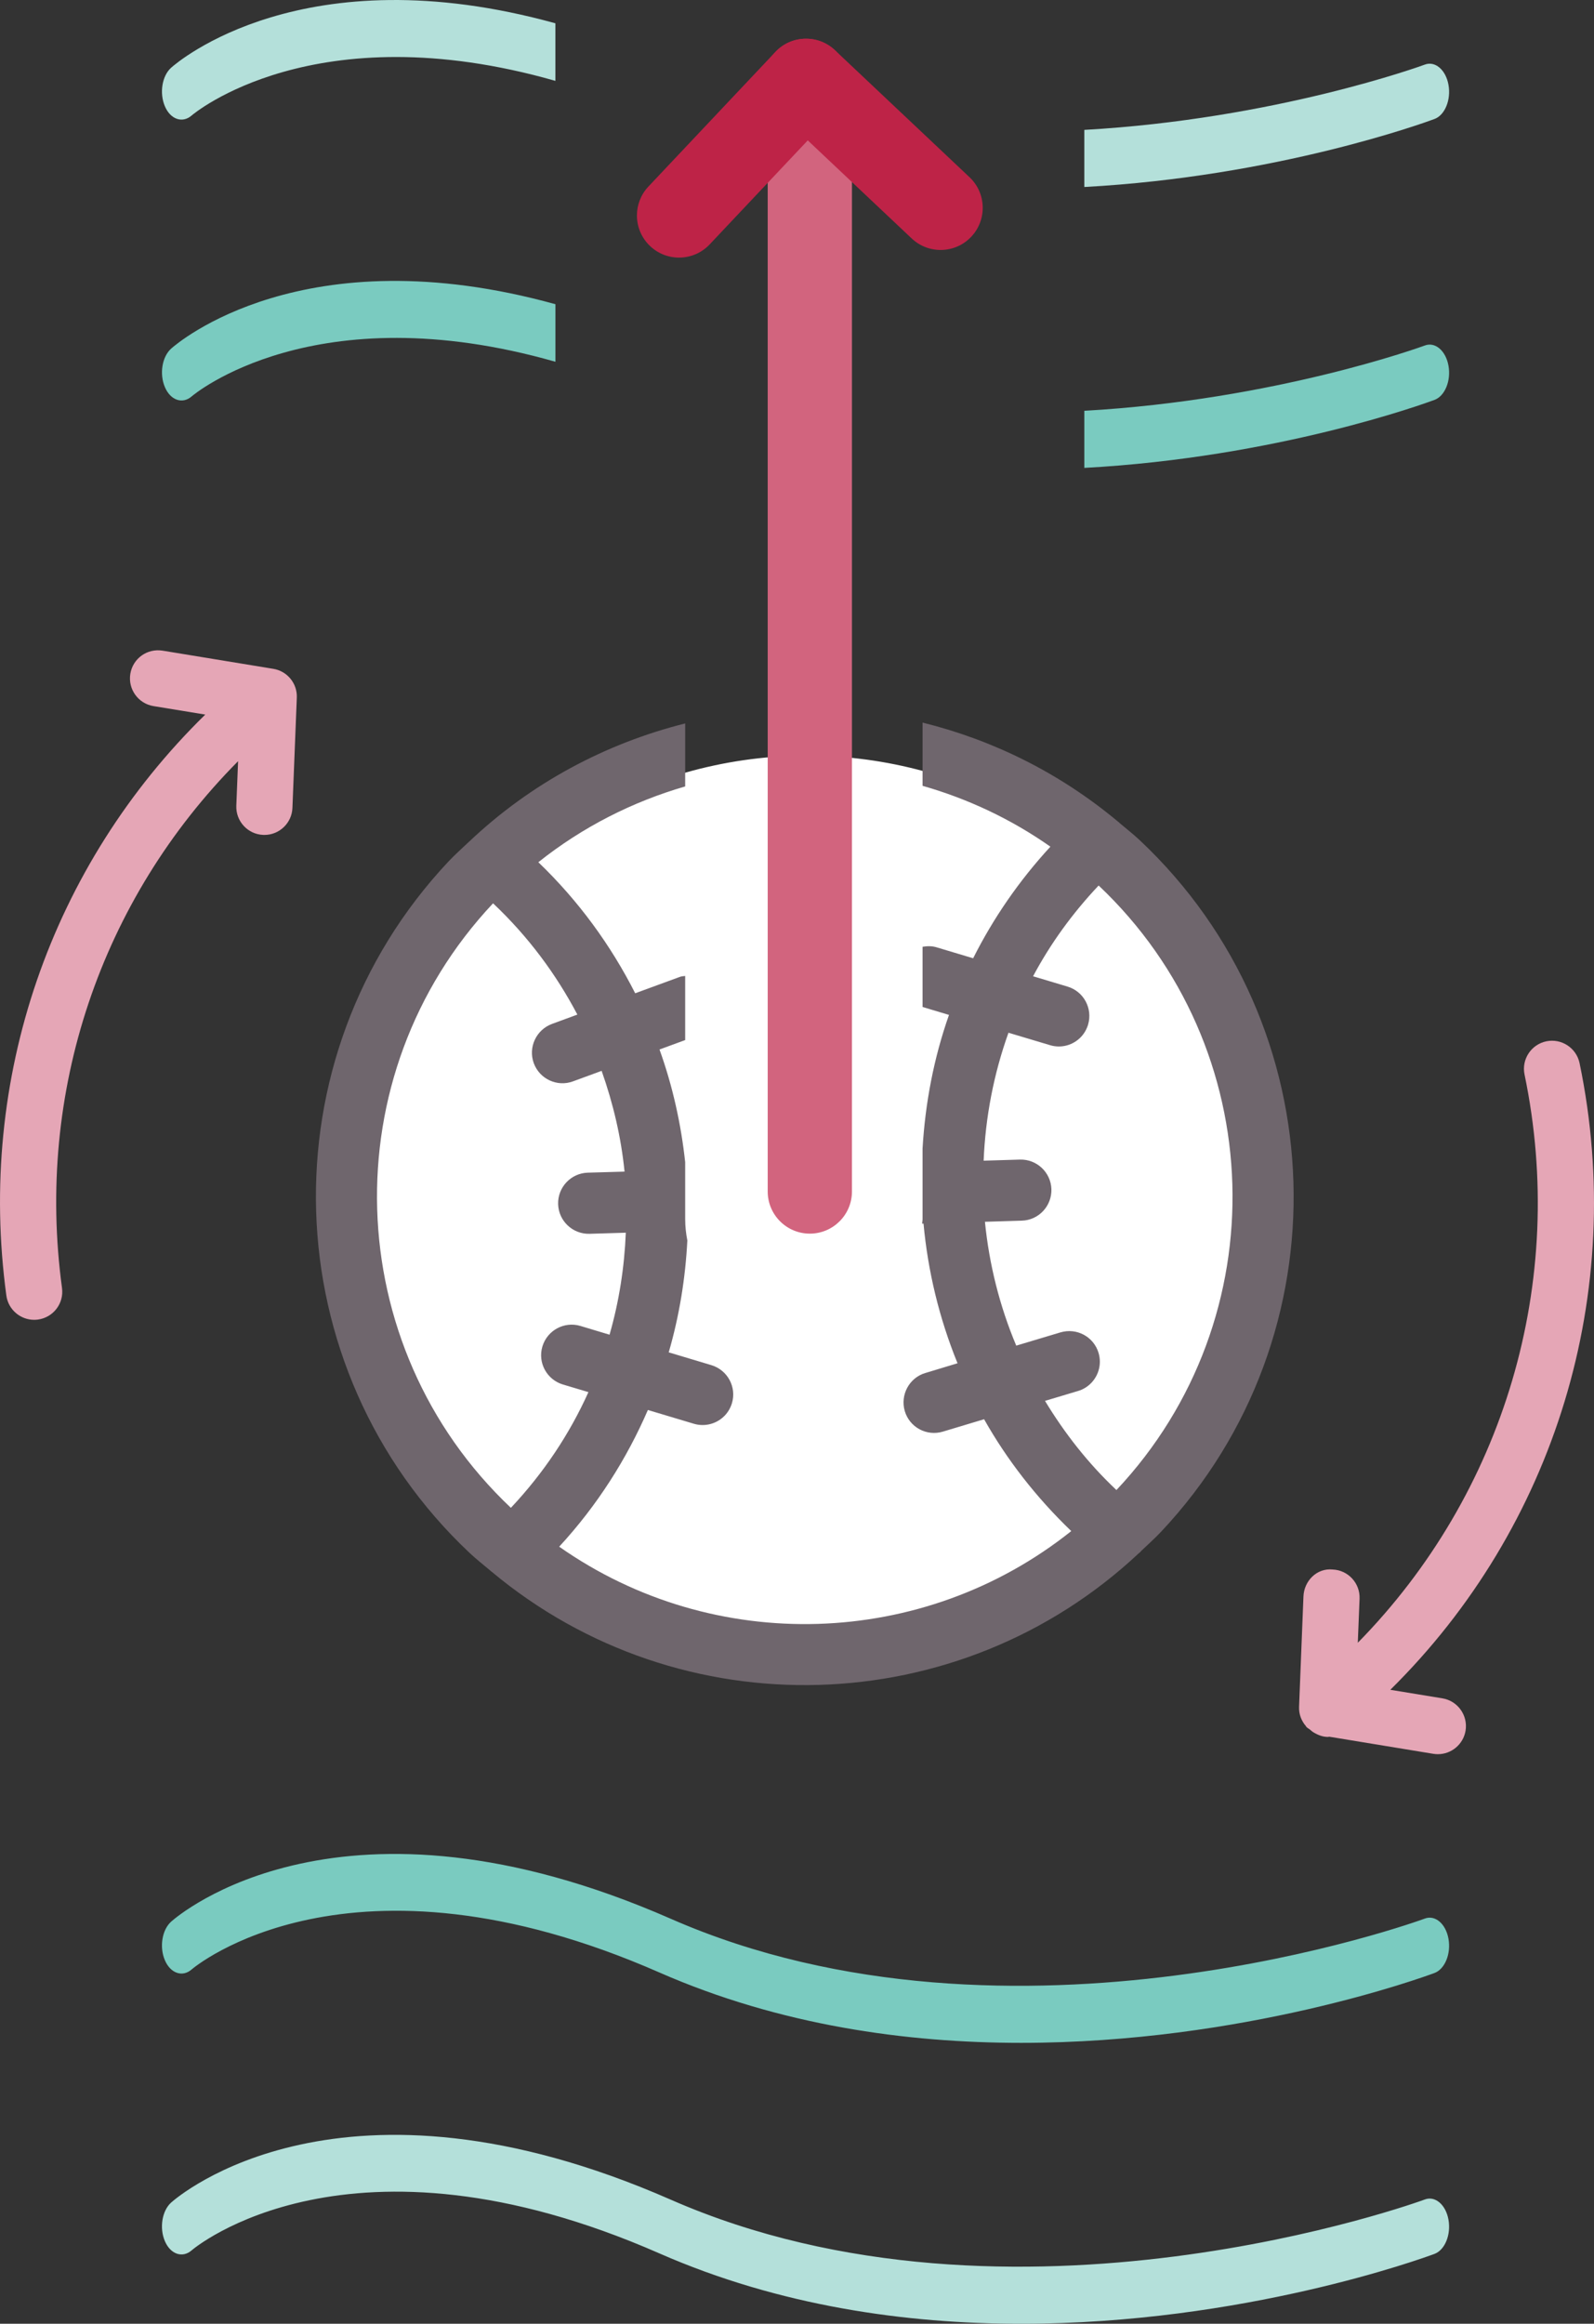 <?xml version="1.0" encoding="utf-8"?>
<!-- Generator: Adobe Illustrator 21.0.0, SVG Export Plug-In . SVG Version: 6.00 Build 0)  -->
<svg version="1.1" id="Layer_1" xmlns="http://www.w3.org/2000/svg" xmlns:xlink="http://www.w3.org/1999/xlink" x="0px" y="0px"
	 viewBox="0 0 56.76 82.725" style="enable-background:new 0 0 56.76 82.725;" xml:space="preserve">
<rect x="0" y="0" width="56.76" height="82.725" fill="#333333" stroke="none"/>
<style type="text/css">
	.st0{fill:#7ACBC0;}
	.st1{fill:#B4E0DA;}
	.st2{fill:#FFFFFF;}
	.st3{fill:#E5A6B6;}
	.st4{fill:#6F666D;}
	.st5{fill:#D2647E;}
	.st6{fill:#BE2347;}
</style>
<g>
	<path id="XMLID_5681_" class="st0" d="M36.363,72.725c-4.097,0-8.599-0.626-12.885-2.506C12.414,65.365,6.88,70.062,6.825,70.111
		c-0.326,0.286-0.755,0.142-0.954-0.328C5.67,69.314,5.77,68.701,6.094,68.41c0.242-0.216,6.062-5.245,17.788-0.104
		c12.189,5.348,26.705,0.051,26.85-0.004c0.37-0.143,0.751,0.183,0.846,0.717c0.096,0.535-0.127,1.08-0.498,1.219
		C50.679,70.386,44.278,72.725,36.363,72.725z"/>
	<path id="XMLID_5684_" class="st1" d="M36.363,82.725c-4.097,0-8.599-0.626-12.885-2.506C12.414,75.365,6.88,80.062,6.825,80.111
		c-0.326,0.285-0.755,0.142-0.954-0.328C5.67,79.314,5.77,78.701,6.094,78.41c0.242-0.216,6.062-5.245,17.788-0.104
		c12.189,5.347,26.705,0.051,26.85-0.004c0.37-0.142,0.751,0.183,0.846,0.717c0.096,0.535-0.127,1.08-0.498,1.219
		C50.679,80.386,44.278,82.725,36.363,82.725z"/>
	
		<ellipse transform="matrix(0.742 -0.67 0.67 0.742 -21.211 30.283)" class="st2" cx="28.754" cy="42.71" rx="15.813" ry="15.813"/>
	<path id="XMLID_5687_" class="st3" d="M9.732,23.81L5.79,23.163c-0.552-0.088-1.06,0.28-1.149,0.825
		c-0.089,0.545,0.28,1.06,0.825,1.149l1.843,0.302c-5.493,5.375-8.13,12.956-7.083,20.68c0.068,0.502,0.497,0.866,0.99,0.866
		c0.044,0,0.09-0.003,0.135-0.009c0.548-0.074,0.932-0.578,0.857-1.125c-0.946-6.982,1.387-13.834,6.27-18.753l-0.063,1.585
		c-0.022,0.552,0.407,1.018,0.959,1.039c0.014,0.001,0.027,0.001,0.041,0.001c0.533,0,0.977-0.422,0.998-0.96l0.156-3.928
		C10.59,24.332,10.23,23.891,9.732,23.81z"/>
	<path id="XMLID_5690_" class="st3" d="M51.361,60.46l-1.854-0.304c5.861-5.783,8.437-14.138,6.739-22.31
		c-0.114-0.541-0.644-0.887-1.183-0.776c-0.541,0.112-0.889,0.643-0.776,1.183c1.535,7.385-0.734,14.931-5.938,20.229l0.063-1.569
		c0.022-0.552-0.407-1.018-0.959-1.039c-0.563-0.058-1.018,0.407-1.039,0.959l-0.156,3.928c-0.011,0.262,0.084,0.504,0.245,0.69
		c0.005,0.007,0.006,0.015,0.011,0.021c0.037,0.045,0.089,0.065,0.132,0.101c0.042,0.034,0.08,0.072,0.128,0.099
		c0.158,0.096,0.33,0.162,0.512,0.162c0.016,0,0.031-0.007,0.046-0.008l3.706,0.609c0.055,0.009,0.109,0.013,0.163,0.013
		c0.481,0,0.905-0.348,0.986-0.838C52.275,61.064,51.906,60.549,51.361,60.46z"/>
	<path id="XMLID_5691_" class="st4" d="M40.591,29.917c-0.236-0.222-0.489-0.418-0.733-0.625c-0.003-0.003-0.003-0.009-0.007-0.012
		c-0.013-0.015-0.033-0.019-0.045-0.034c-2.08-1.738-4.465-2.907-6.955-3.522v2.251c1.598,0.456,3.14,1.174,4.552,2.166
		c-1.124,1.22-2.04,2.559-2.751,3.973l-1.301-0.39c-0.169-0.051-0.337-0.047-0.5-0.019v2.143l0.941,0.282
		c-0.543,1.542-0.846,3.144-0.941,4.755v2.515c0,0.055-0.014,0.106-0.016,0.161l0.05-0.002c0.156,1.699,0.56,3.373,1.211,4.972
		l-1.149,0.348c-0.568,0.168-0.899,0.777-0.729,1.356c0.171,0.577,0.779,0.904,1.357,0.73l1.467-0.441
		c0.812,1.44,1.853,2.781,3.104,3.982c-5.264,4.2-12.723,4.426-18.234,0.555c1.358-1.472,2.401-3.121,3.158-4.866l1.64,0.491
		c0.407,0.12,0.83-0.008,1.103-0.298c0.112-0.119,0.198-0.265,0.25-0.434c0.173-0.575-0.156-1.181-0.731-1.355l-1.52-0.456
		c0.379-1.304,0.594-2.639,0.663-3.982c-0.048-0.247-0.077-0.501-0.077-0.761v-2.025c-0.147-1.364-0.446-2.711-0.914-4.013
		l0.914-0.336v-2.282c-0.058,0.011-0.116,0.006-0.173,0.027l-1.607,0.589c-0.86-1.694-2.003-3.278-3.449-4.665
		c1.582-1.261,3.364-2.157,5.229-2.698v-2.243c-2.812,0.707-5.48,2.107-7.71,4.224c-0.001,0.002-0.006,0.003-0.007,0.005
		l-0.001,0.001c-0.237,0.226-0.479,0.44-0.707,0.681c-6.581,6.994-6.244,18.039,0.75,24.62c0.236,0.222,0.488,0.418,0.733,0.625
		c0.003,0.003,0.005,0.008,0.008,0.01c0.013,0.015,0.031,0.021,0.045,0.034c6.734,5.625,16.648,5.336,23.043-0.66
		c0.011-0.011,0.026-0.015,0.037-0.026c0.016-0.017,0.031-0.033,0.044-0.051l0.001-0.002c0.236-0.226,0.479-0.44,0.706-0.681
		C47.922,47.542,47.585,36.497,40.591,29.917z M17.557,32.158c1.249,1.176,2.244,2.521,3.002,3.961l-0.905,0.333
		c-0.56,0.208-0.853,0.833-0.647,1.397c0.208,0.564,0.833,0.856,1.397,0.647l1.019-0.374c0.412,1.164,0.694,2.366,0.816,3.587
		l-1.31,0.038c-0.6,0.018-1.073,0.521-1.055,1.121c0.018,0.6,0.521,1.073,1.121,1.055l1.289-0.039
		c-0.05,1.226-0.238,2.445-0.579,3.631l-1.037-0.312c-0.576-0.172-1.18,0.155-1.354,0.731c-0.173,0.575,0.156,1.181,0.731,1.354
		l0.908,0.271c-0.669,1.487-1.593,2.878-2.761,4.119C12.094,47.916,11.806,38.271,17.557,32.158z M39.755,53.045
		c-1.016-0.956-1.852-2.032-2.544-3.174l1.178-0.353c0.189-0.055,0.353-0.162,0.479-0.296c0.256-0.273,0.366-0.672,0.25-1.059
		c-0.172-0.577-0.779-0.903-1.358-0.73l-1.573,0.471c-0.595-1.414-0.965-2.901-1.115-4.409l1.311-0.04
		c0.3-0.008,0.568-0.137,0.759-0.34c0.191-0.203,0.305-0.479,0.297-0.779c-0.019-0.6-0.521-1.073-1.121-1.055l-1.292,0.039
		c0.063-1.547,0.357-3.083,0.884-4.555l1.481,0.443c0.407,0.123,0.83-0.005,1.103-0.295c0.112-0.119,0.198-0.265,0.25-0.434
		c0.172-0.577-0.154-1.183-0.729-1.356l-1.229-0.368c0.616-1.157,1.399-2.24,2.335-3.231C45.219,37.284,45.507,46.932,39.755,53.045
		z"/>
	<path id="XMLID_5697_" class="st5" d="M28.837,43.917c-0.828,0-1.5-0.672-1.5-1.5V3.972c0-0.828,0.672-1.5,1.5-1.5
		s1.5,0.672,1.5,1.5v38.444C30.337,43.245,29.665,43.917,28.837,43.917z"/>
	<g id="XMLID_5700_">
		<g>
			<path class="st6" d="M27.202,2.878c0-0.369,0.136-0.739,0.409-1.029c0.568-0.603,1.518-0.63,2.12-0.062l4.792,4.521
				c0.602,0.568,0.63,1.517,0.062,2.12c-0.568,0.603-1.518,0.63-2.12,0.062l-4.792-4.521C27.36,3.674,27.202,3.277,27.202,2.878z"/>
			<path class="st6" d="M22.68,7.67c0-0.369,0.136-0.739,0.409-1.029l4.521-4.792c0.568-0.603,1.518-0.63,2.12-0.062
				c0.602,0.568,0.631,1.517,0.062,2.12L25.271,8.7c-0.568,0.603-1.518,0.63-2.12,0.062C22.838,8.466,22.68,8.069,22.68,7.67z"/>
		</g>
	</g>
	<g id="XMLID_5701_">
		<path id="XMLID_5704_" class="st1" d="M19.778,0.83C10.794-1.657,6.306,2.221,6.095,2.41C5.769,2.701,5.671,3.314,5.871,3.783
			c0.199,0.47,0.628,0.614,0.954,0.328c0.048-0.043,4.358-3.688,12.952-1.232V0.83z"/>
		<path id="XMLID_5707_" class="st1" d="M51.578,3.018c-0.096-0.534-0.476-0.858-0.846-0.717c-0.086,0.033-5.32,1.94-12.121,2.323
			v2.033c6.846-0.371,12.108-2.286,12.47-2.421C51.451,4.098,51.675,3.553,51.578,3.018z"/>
	</g>
	<g id="XMLID_5708_">
		<path id="XMLID_5709_" class="st0" d="M51.578,13.018c-0.096-0.534-0.476-0.86-0.846-0.717c-0.086,0.033-5.32,1.94-12.121,2.323
			v2.033c6.846-0.371,12.108-2.286,12.47-2.421C51.451,14.098,51.675,13.553,51.578,13.018z"/>
		<path id="XMLID_5710_" class="st0" d="M19.778,10.83c-8.984-2.487-13.471,1.391-13.683,1.58c-0.325,0.291-0.424,0.904-0.223,1.373
			c0.199,0.469,0.628,0.613,0.954,0.328c0.048-0.043,4.358-3.688,12.952-1.232V10.83z"/>
	</g>
</g>
</svg>
